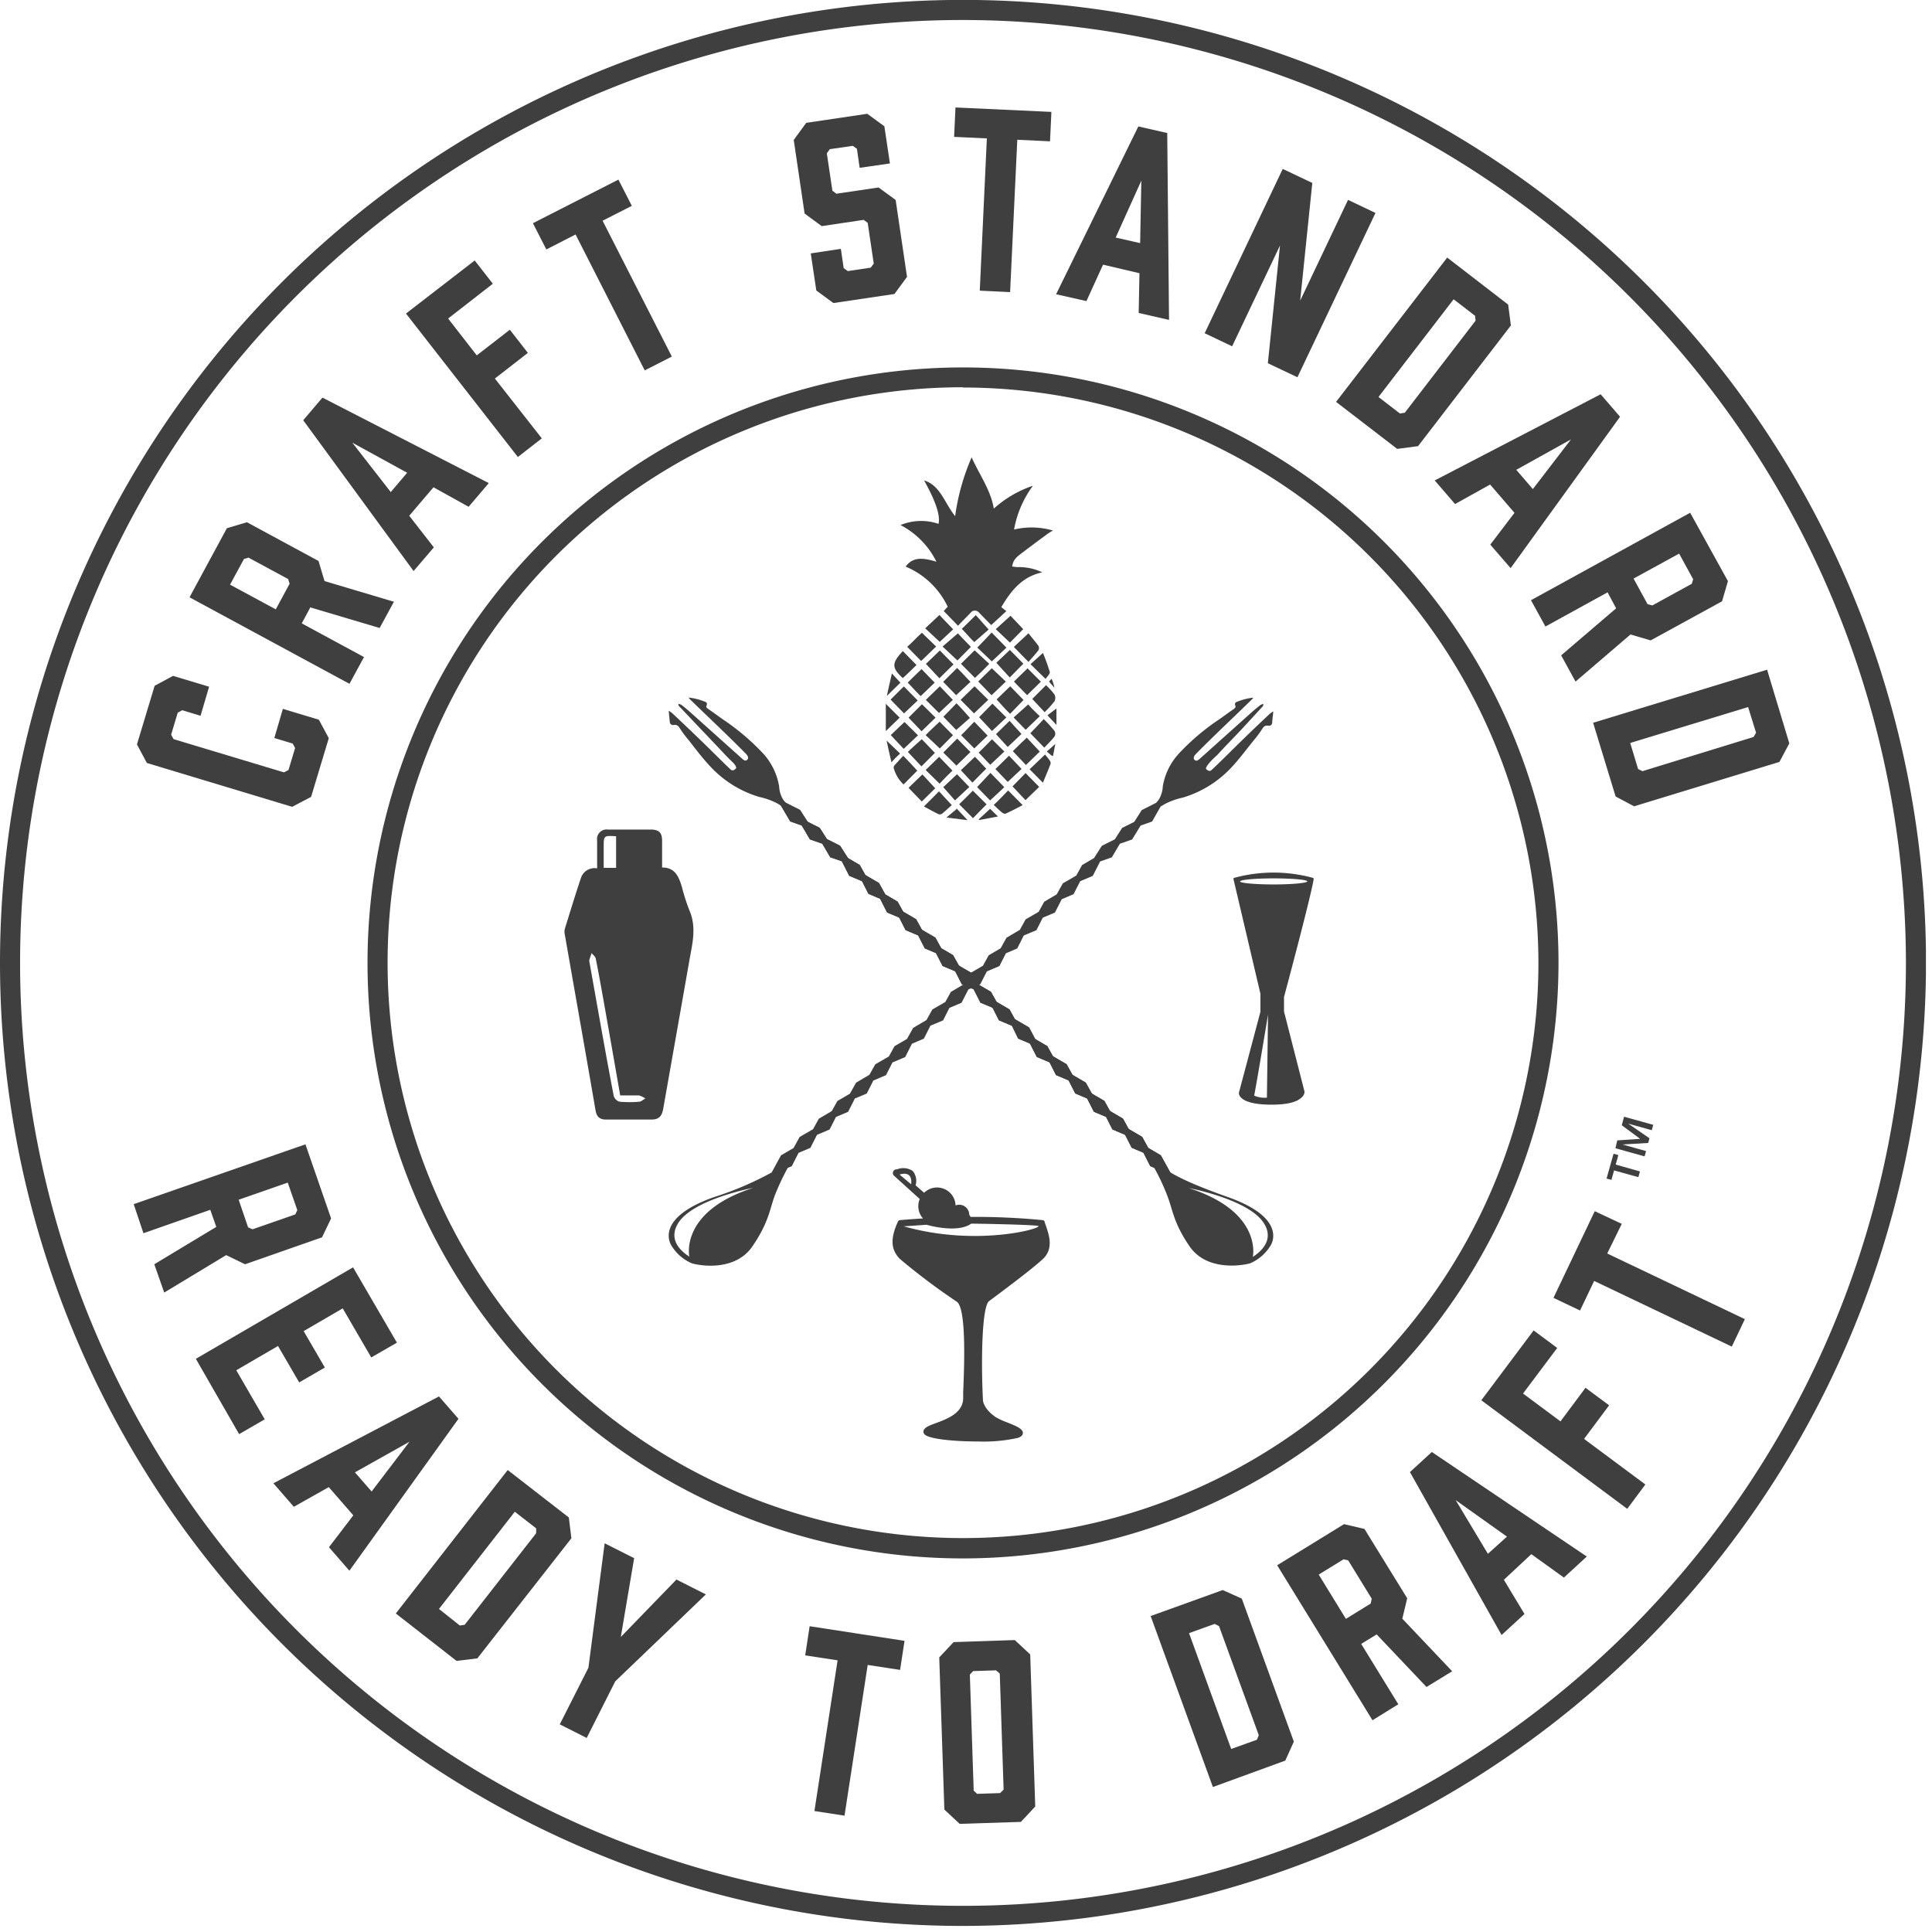 <svg xmlns="http://www.w3.org/2000/svg" fill="none" height="226" width="226"><g fill="#3F3F3F" clip-path="url(#clip0_122_851)"><path d="M112.65 225.29A112.655 112.655 0 018.576 155.752 112.652 112.652 0 0190.666 2.156 112.649 112.649 0 01225.3 112.63a112.78 112.78 0 01-112.65 112.66zm0-222.95a110.3 110.3 0 10110.3 110.29A110.419 110.419 0 00112.65 2.34z"></path><path d="M112.65 182.3a69.659 69.659 0 1169.66-69.67 69.735 69.735 0 01-20.423 49.24 69.736 69.736 0 01-49.237 20.43zm0-137a67.31 67.31 0 1067.31 67.33 67.391 67.391 0 00-67.31-67.3v-.03zM34.18 94.38l-17-5.13-1.16-2.17 2.07-6.86 2.16-1.16 4.21 1.27-1 3.4-2.14-.65-.53.29-.77 2.57.28.52 12.92 3.89.53-.28.77-2.57-.28-.52-2.15-.65 1-3.41 4.21 1.27 1.16 2.16-2.07 6.87-2.21 1.16zM40.88 79.99L22.17 69.87l4.37-8.08 2.35-.7 8.37 4.53.7 2.35 8.12 2.42-1.67 3.07-8.11-2.41-1 1.87 7.28 3.94-1.7 3.13zm-7-11.71l-.18-.55-4.63-2.5-.53.16-1.63 3 5.35 2.89 1.62-3zM50.71 57l-2.84 3.33 2.88 3.7-2.37 2.77-12.91-17.64 2.25-2.65 19.46 10-2.36 2.77L50.71 57zm-3.08-1.7l-6.42-3.52 4.5 5.78 1.92-2.26zM55.53 30.47l2.12 2.72-5.23 4.07 3.35 4.31 3.87-3 2.11 2.71-3.86 3 5.49 7-2.8 2.18-13.09-16.78 8.04-6.21zM73.91 24.08l-3.42 1.74 8.1 15.89-3.17 1.62-8.09-15.9-3.42 1.75-1.57-3.07 10-5.1 1.57 3.07zM100.56 19.63l-.32-2.22-.48-.35-2.69.39-.35.48.65 4.38.47.35 4.93-.73 2 1.46 1.33 9-1.47 2-7.14 1.06-2-1.47-.65-4.34 3.52-.53.33 2.25.48.35 2.68-.4.36-.47-.71-4.77-.47-.35-4.91.73-2-1.47-1.27-8.61 1.46-2 7.14-1.06 2 1.46.65 4.35-3.54.51z"></path><path d="M122.83 16.53l-3.83-.18-.84 17.82-3.55-.17.83-17.81-3.83-.18.16-3.44 11.22.52-.16 3.44zM133.29 31.96l-4.26-1-1.94 4.26-3.55-.8 9.62-19.63 3.38.77.21 21.86-3.55-.81.09-4.65zm.08-3.52l.14-7.31-3 6.66 2.86.65zM140.92 38.98l9.13-19.22 3.46 1.64-1.42 13.77 5.6-11.79 3.21 1.53-9.13 19.22-3.46-1.64 1.42-13.77-5.6 11.79-3.21-1.53zM176.42 35.63l.32 2.44-10.86 14.12-2.44.32-7.15-5.5 13-16.88 7.13 5.5zm-12.66 12.74l.57-.09 8.28-10.77-.06-.57-2.51-1.93-8.79 11.43 2.51 1.93zM177.16 59.99l-2.85-3.31-4.1 2.28-2.38-2.76 19.41-10.08 2.27 2.63-12.8 17.71-2.38-2.75 2.83-3.72zm2.15-2.78l4.46-5.81-6.4 3.56 1.94 2.25zM179.09 70.21l18.62-10.23 4.42 8-.69 2.36-8.35 4.57-2.36-.69-6.43 5.51-1.68-3.07 6.43-5.5-1-1.87-7.27 4-1.69-3.08zm13.64.47l.56.14 4.61-2.53.16-.53-1.64-3-5.33 2.92 1.64 3zM209.31 86.96l-1.16 2.17-17 5.19-2.16-1.15-2.63-8.62 20.35-6.21 2.6 8.62zm-17.69 3l.51.25 13-4 .29-.5-.93-3-13.79 4.2.92 3.05zM15.64 140.86l20.09-7 3 8.67-1.06 2.21-9 3.15-2.21-1.07-7.25 4.38-1.16-3.31 7.25-4.37-.7-2-7.82 2.74-1.14-3.4zm13.38 2.71l.52.23 5-1.74.24-.5-1.12-3.22-5.74 2 1.1 3.23zM22.91 158.95l18.39-10.7 5.13 8.81-3 1.73-3.34-5.74-4.57 2.66 2.48 4.26-3 1.74-2.48-4.26-4.88 2.84 3.33 5.74-3 1.73-5.06-8.81zM41.33 177.26l-2.87-3.3-4.09 2.3-2.39-2.75 19.37-10.16 2.28 2.62-12.76 17.77-2.39-2.75 2.85-3.73zm2.14-2.79l4.43-5.82-6.38 3.58 1.95 2.24zM66.54 177.51l.3 2.43-11 14.05-2.43.3-7.11-5.55 13.09-16.78 7.15 5.55zm-12.75 12.64l.57-.09 8.36-10.71v-.57l-2.5-1.94-8.87 11.37 2.44 1.94zM68.63 203.3l-3.15-1.59 3.35-6.62 1.9-14.56 3.45 1.74-1.56 9.22 6.51-6.72 3.44 1.74-10.6 10.17-3.34 6.62zM105.29 195.34l-3.79-.58-2.71 17.63-3.52-.54 2.71-17.63-3.79-.58.52-3.41 11.1 1.71-.52 3.4zM120.51 193.53l.59 17.79-1.68 1.8-7.16.23-1.79-1.67-.6-17.8 1.68-1.79 7.16-.24 1.8 1.68zm-4 1.86l-2.68.09-.38.41.45 13.57.4.38 2.69-.09.41-.41-.45-13.57-.44-.38zM143.03 186l2.23 1 6.09 16.73-1 2.22-8.47 3.09-7.28-20 8.43-3.04zm4 17.51l.22-.53-4.65-12.76-.51-.26-3 1.08 4.93 13.55 3.01-1.08zM160.55 201.23L149.4 183.1l7.82-4.81 2.39.56 5 8.11-.57 2.39 5.83 6.15-3 1.84-5.83-6.15-1.81 1.11 4.34 7.06-3.02 1.87zm-.21-13.65l.12-.57-2.75-4.48-.54-.13-2.91 1.79 3.18 5.18 2.9-1.79zM179.13 181.8l-3.21 3 2.41 4-2.68 2.46-10.72-19.06 2.56-2.35 18.13 12.23-2.68 2.46-3.81-2.74zm-2.85-2.05l-6-4.27 3.77 6.28 2.23-2.01zM179.4 155.63l2.76 2.05-4 5.33 4.38 3.26 2.93-3.93 2.76 2.05-2.93 3.93 7.17 5.33-2.12 2.85-17.07-12.7 6.12-8.17zM189.71 143.16l-1.7 3.47 16.1 7.68-1.53 3.21-16.1-7.68-1.65 3.46-3.11-1.48 4.83-10.14 3.16 1.48zM188.5 138.02l-.57-.16.82-2.9.56.16-.31 1.11 2.84.8-.19.67-2.84-.79-.31 1.11zm.68-4.62l2.68-.18-2.15-1.59.27-1 3.41.95-.17.63-2.75-.77 2.48 1.71-.15.55-3 .18 2.75.77-.17.62-3.41-.95.21-.92zM148.51 83.52c-.92.87-1.86 1.75-2.77 2.64-1.34 1.29-2.63 2.62-4 3.9-.25.24-.46.06-.63-.08-.17-.14.3-.65.28-.66.31-.36.66-.7 1-1 .91-1 1.84-1.94 2.76-2.91l2.56-2.78c.06-.06.06-.19.09-.28a1.15 1.15 0 00-.33.1c-.33.25-.6.48-.92.75l-6.17 5.53a1.22 1.22 0 01-.33.23c-.2.1-.72-.19-.15-.77 2.13-2.16 4.35-4.23 6.52-6.35a2.1 2.1 0 00.19-.23 6.917 6.917 0 00-2.06.55.33.33 0 00-.07.32c.12.21 0 .32-.13.44-.57.39-1.12.8-1.69 1.2a26.794 26.794 0 00-4.73 4 7.474 7.474 0 00-1.91 3.87 3.298 3.298 0 01-.46 1.54c-.1.13-.21.26-.32.38l-1.68.85-.88 1.38-1.42.71-.85 1.33-1.52.76-.91 1.43-1.4.82-.68 1.23-1.57.91-.72 1.29-1.46.86-.65 1.18-1.52.88-.68 1.23-1.56.92-.69 1.24-1.39.81-.68 1.23-1.57.91-.72 1.29-1.46.86-.65 1.18-1.52.88-.68 1.23-1.56.92-.72 1.29-1.46.85-.66 1.2-1.59.92-.69 1.23-1.56.92-.72 1.29-1.46.85-.66 1.18-1.51.89-.68 1.23-1.57.91-.71 1.29-1.47.86-1.09 2a37.616 37.616 0 01-6.71 2.87c-7.27 2.56-5 5.71-5 5.71a5.137 5.137 0 002.4 2.06c1.36.37 5.16.79 7.06-2 1.9-2.79 2-4.26 2.61-5.94a28.211 28.211 0 011.52-3.24l.47-.19.79-1.56 1.39-.59.77-1.52 1.47-.62.75-1.47 1.42-.6.79-1.56 1.39-.58.77-1.52 1.48-.63.76-1.49 1.49-.63.79-1.56 1.39-.59.77-1.52 1.48-.62.74-1.46 1.42-.6.8-1.56 1.38-.59.78-1.52 1.47-.62.76-1.5 1.32-.56.77-1.52 1.48-.62.74-1.46 1.42-.6.8-1.56 1.38-.59.78-1.52 1.47-.62.86-1.69 1.37-.48.94-1.59 1.43-.5 1-1.63 1.34-.47 1-1.76.46-.27a8.316 8.316 0 012.14-.77 12.778 12.778 0 005.83-3.69c.84-.92 1.59-1.93 2.37-2.9a12.99 12.99 0 001.06-1.41c.19-.32.37-.47.74-.41a.378.378 0 00.45-.36c0-.33.13-1.16.12-1.31-.15.09-.294.19-.43.3zM80.64 147c-.81-.53-2.56-1.86-1.32-3.9 1.71-2.82 8.8-4.15 8.8-4.15-8.68 2.78-7.48 8.05-7.48 8.05z"></path><path d="M93.32 95.53c-.24-.29-.47-.59-.72-.87s-.7-.74-1-1.14a3.3 3.3 0 01-.46-1.54 7.53 7.53 0 00-1.9-3.87 27.207 27.207 0 00-4.74-4c-.56-.4-1.12-.81-1.68-1.2-.18-.12-.26-.23-.14-.44a.33.33 0 00-.07-.32 6.918 6.918 0 00-2.06-.55c.058.081.121.158.19.23 2.18 2.12 4.39 4.19 6.52 6.35.57.58 0 .87-.15.77a1.232 1.232 0 01-.33-.23l-6.17-5.53c-.31-.27-.59-.5-.92-.75a1.145 1.145 0 00-.33-.1c0 .09 0 .22.09.28l2.58 2.72c.927.967 1.847 1.937 2.76 2.91.32.34.67.68 1 1 0 0 .47.49.28.66-.19.17-.38.32-.63.08-1.35-1.28-2.64-2.61-4-3.9-.92-.89-1.85-1.77-2.78-2.64a3.762 3.762 0 00-.43-.31c0 .15.09 1 .12 1.31a.38.38 0 00.45.36c.38-.06.55.09.74.41.32.493.675.965 1.06 1.41.78 1 1.53 2 2.37 2.9a12.78 12.78 0 005.83 3.69 8.176 8.176 0 012.14.77c.37.23.76.45 1.15.66.391.297.802.568 1.23.81v.07z" clip-rule="evenodd" fill-rule="evenodd"></path><path d="M94.07 96.24l-.76-1.18-1.45-.73.85 1.43 1.36.48z"></path><path d="M95.03 97l-2.59-.91-1.61-2.73 2.76 1.39L95.03 97zm-2-1.57l.13.05-.07-.12-.14-.07.08.14z"></path><path d="M94.07 96.24l-.76-1.18-1.45-.73.85 1.43 1.36.48z"></path><path d="M95.03 97l-2.59-.91-1.61-2.73 2.76 1.39L95.03 97zm-2-1.57l.13.05-.07-.12-.14-.07.08.14z"></path><path d="M96.37 98.34l-.76-1.18-1.45-.73.85 1.43 1.36.48z"></path><path d="M97.33 99.09l-2.59-.9-1.61-2.74 2.76 1.39 1.44 2.25zm-2-1.56h.13l-.07-.11-.14-.07.08.18z"></path><path d="M96.37 98.34l-.76-1.18-1.45-.73.85 1.43 1.36.48z"></path><path d="M97.33 99.09l-2.59-.9-1.61-2.74 2.76 1.39 1.44 2.25zm-2-1.56h.13l-.07-.11-.14-.07.08.18z"></path><path d="M98.73 100.43l-.75-1.19-1.45-.72.85 1.43 1.35.48z"></path><path d="M99.71 101.18l-2.59-.9-1.61-2.74 2.76 1.39 1.44 2.25zm-2-1.56h.13l-.08-.11-.13-.07.08.18z"></path><path d="M98.73 100.43l-.75-1.19-1.45-.72.85 1.43 1.35.48z"></path><path d="M99.71 101.18l-2.59-.9-1.61-2.74 2.76 1.39 1.44 2.25zm-2-1.56h.13l-.08-.11-.13-.07.08.18zM136.17 136.66l-.68-1.23-1.4-.81.75 1.48 1.33.56z"></path><path d="M137.08 137.48l-2.53-1.07-1.43-2.83 2.67 1.56 1.29 2.34zm-1.95-1.69h.13l-.07-.12-.13-.08.07.2z"></path><path d="M136.17 136.66l-.68-1.23-1.4-.81.75 1.48 1.33.56z"></path><path d="M137.08 137.48l-2.53-1.07-1.43-2.83 2.67 1.56 1.29 2.34zm-1.95-1.69h.13l-.07-.12-.13-.08.07.2z"></path><path d="M133.99 134.51l-.68-1.22-1.4-.82.75 1.49 1.33.55z"></path><path d="M134.9 135.33l-2.52-1.07-1.44-2.83 2.67 1.56 1.29 2.34zm-1.94-1.69l.12.05-.06-.12-.14-.07.08.14z"></path><path d="M133.99 134.51l-.68-1.22-1.4-.82.75 1.49 1.33.55z"></path><path d="M134.9 135.33l-2.52-1.07-1.44-2.83 2.67 1.56 1.29 2.34zm-1.94-1.69l.12.05-.06-.12-.14-.07.08.14z"></path><path d="M131.74 132.37l-.68-1.23-1.4-.82.75 1.49 1.33.56z"></path><path d="M132.65 133.19l-2.52-1.07-1.44-2.83 2.67 1.56 1.29 2.34zm-1.94-1.7l.12.06-.06-.12-.14-.08.08.14z"></path><path d="M131.74 132.37l-.68-1.23-1.4-.82.75 1.49 1.33.56z"></path><path d="M132.65 133.19l-2.52-1.07-1.44-2.83 2.67 1.56 1.29 2.34zm-1.94-1.7l.12.06-.06-.12-.14-.08.08.14z"></path><path d="M129.57 130.31l-.68-1.23-1.4-.82.76 1.49 1.32.56z"></path><path d="M130.49 131.12l-2.53-1.07-1.44-2.83 2.67 1.56 1.3 2.34zm-2-1.69l.13.05-.07-.12-.13-.07.07.14z"></path><path d="M129.57 130.31l-.68-1.23-1.4-.82.76 1.49 1.32.56z"></path><path d="M130.49 131.12l-2.53-1.07-1.44-2.83 2.67 1.56 1.3 2.34zm-2-1.69l.13.05-.07-.12-.13-.07.07.14z"></path><path d="M127.39 128.16l-.68-1.23-1.4-.82.76 1.49 1.32.56z"></path><path d="M128.31 128.98l-2.53-1.07-1.44-2.83 2.67 1.56 1.3 2.34zm-1.95-1.7l.13.06-.07-.12-.13-.08.07.14z"></path><path d="M127.39 128.16l-.68-1.23-1.4-.82.76 1.49 1.32.56z"></path><path d="M128.31 128.98l-2.53-1.07-1.44-2.83 2.67 1.56 1.3 2.34zm-1.95-1.7l.13.06-.07-.12-.13-.08.07.14z"></path><path d="M125.15 126.02l-.68-1.23-1.41-.82.76 1.49 1.33.56z"></path><path d="M126.06 126.83l-2.53-1.07-1.43-2.82 2.67 1.55 1.29 2.34zm-1.95-1.69l.13.05-.07-.12-.13-.07.07.14z"></path><path d="M125.15 126.02l-.68-1.23-1.41-.82.76 1.49 1.33.56z"></path><path d="M126.06 126.83l-2.53-1.07-1.43-2.82 2.67 1.55 1.29 2.34zm-1.95-1.69l.13.05-.07-.12-.13-.07.07.14z"></path><path d="M122.89 123.89l-.68-1.22-1.4-.82.76 1.48 1.32.56z"></path><path d="M123.81 124.71l-2.53-1.07-1.44-2.83 2.67 1.56 1.3 2.34zm-1.95-1.69l.13.05-.07-.12-.13-.08.07.15z"></path><path d="M122.89 123.89l-.68-1.22-1.4-.82.76 1.48 1.32.56z"></path><path d="M123.81 124.71l-2.53-1.07-1.44-2.83 2.67 1.56 1.3 2.34zm-1.95-1.69l.13.05-.07-.12-.13-.08.07.15z"></path><path d="M120.72 121.75l-.68-1.23-1.41-.82.76 1.49 1.33.56z"></path><path d="M121.63 122.56l-2.53-1.07-1.39-2.86 2.67 1.56 1.25 2.37zm-2-1.69l.13.05-.07-.11-.13-.08.07.14z"></path><path d="M120.72 121.75l-.68-1.23-1.41-.82.76 1.49 1.33.56z"></path><path d="M121.63 122.56l-2.53-1.07-1.39-2.86 2.67 1.56 1.25 2.37zm-2-1.69l.13.05-.07-.11-.13-.08.07.14z"></path><path d="M118.47 119.61l-.68-1.23-1.4-.82.75 1.48 1.33.57z"></path><path d="M119.38 120.42l-2.53-1.07-1.43-2.83 2.67 1.56 1.29 2.34zm-2-1.69h.13l-.07-.12-.13-.08.07.2z"></path><path d="M118.47 119.61l-.68-1.23-1.4-.82.75 1.48 1.33.57z"></path><path d="M119.38 120.42l-2.53-1.07-1.43-2.83 2.67 1.56 1.29 2.34zm-2-1.69h.13l-.07-.12-.13-.08.07.2z"></path><path d="M116.3 117.54l-.68-1.23-1.4-.82.75 1.49 1.33.56z"></path><path d="M117.22 118.35l-2.53-1.06-1.44-2.83 2.67 1.56 1.3 2.33zm-2-1.69l.12.06-.06-.12-.14-.08.08.14z"></path><path d="M116.3 117.54l-.68-1.23-1.4-.82.75 1.49 1.33.56z"></path><path d="M117.22 118.35l-2.53-1.06-1.44-2.83 2.67 1.56 1.3 2.33zm-2-1.69l.12.06-.06-.12-.14-.08.08.14z"></path><path d="M114.12 115.39l-.68-1.22-1.4-.82.76 1.48 1.32.56z"></path><path d="M115.04 116.21l-2.53-1.07-1.44-2.83 2.67 1.56 1.3 2.34zm-1.95-1.69l.12.05-.06-.12-.14-.08.08.15z"></path><path d="M114.12 115.39l-.68-1.22-1.4-.82.76 1.48 1.32.56z"></path><path d="M115.04 116.21l-2.53-1.07-1.44-2.83 2.67 1.56 1.3 2.34zm-1.95-1.69l.12.05-.06-.12-.14-.08.08.15z"></path><path d="M111.87 113.25l-.68-1.23-1.4-.82.76 1.49 1.32.56z"></path><path d="M112.79 114.06l-2.53-1.06-1.44-2.83 2.67 1.56 1.3 2.33zm-1.95-1.69l.13.06-.07-.12-.13-.08.07.14z"></path><path d="M111.87 113.25l-.68-1.23-1.4-.82.76 1.49 1.32.56z"></path><path d="M112.79 114.06l-2.53-1.06-1.44-2.83 2.67 1.56 1.3 2.33zm-1.95-1.69l.13.06-.07-.12-.13-.08.07.14z"></path><path d="M109.8 111.2l-.68-1.23-1.41-.82.76 1.49 1.33.56z"></path><path d="M110.71 112.01l-2.53-1.07-1.44-2.82 2.68 1.56 1.29 2.33zm-2-1.69l.13.06-.07-.12-.13-.08.07.14z"></path><path d="M109.8 111.2l-.68-1.23-1.41-.82.76 1.49 1.33.56z"></path><path d="M110.71 112.01l-2.53-1.07-1.44-2.82 2.68 1.56 1.29 2.33zm-2-1.69l.13.06-.07-.12-.13-.08.07.14z"></path><path d="M107.55 109.05l-.68-1.22-1.4-.82.75 1.48 1.33.56z"></path><path d="M108.46 109.87l-2.53-1.07-1.43-2.83 2.67 1.56 1.29 2.34zm-2-1.69l.13.05-.07-.12-.13-.08.07.15z"></path><path d="M107.55 109.05l-.68-1.22-1.4-.82.75 1.48 1.33.56z"></path><path d="M108.46 109.87l-2.53-1.07-1.43-2.83 2.67 1.56 1.29 2.34zm-2-1.69l.13.05-.07-.12-.13-.08.07.15z"></path><path d="M105.38 106.99l-.68-1.23-1.4-.82.75 1.49 1.33.56z"></path><path d="M106.29 107.8l-2.52-1.06-1.44-2.83 2.67 1.56 1.29 2.33zm-1.94-1.69l.12.06-.06-.12-.14-.08.08.14z"></path><path d="M105.38 106.99l-.68-1.23-1.4-.82.75 1.49 1.33.56z"></path><path d="M106.29 107.8l-2.52-1.06-1.44-2.83 2.67 1.56 1.29 2.33zm-1.94-1.69l.12.06-.06-.12-.14-.08.08.14z"></path><path d="M103.2 104.84l-.68-1.22-1.4-.82.76 1.48 1.32.56z"></path><path d="M104.12 105.63l-2.53-1.07-1.44-2.83 2.67 1.56 1.3 2.34zm-2-1.69l.12.05-.06-.12-.14-.08.08.15z"></path><path d="M103.2 104.84l-.68-1.22-1.4-.82.76 1.48 1.32.56z"></path><path d="M104.12 105.63l-2.53-1.07-1.44-2.83 2.67 1.56 1.3 2.34zm-2-1.69l.12.05-.06-.12-.14-.08.08.15z"></path><path d="M100.95 102.7l-.68-1.23-1.4-.82.76 1.49 1.32.56z"></path><path d="M101.87 103.51l-2.53-1.06-1.44-2.83 2.67 1.56 1.3 2.33zm-2-1.69l.13.06-.07-.12-.13-.08.07.14z"></path><path d="M100.95 102.7l-.68-1.23-1.4-.82.76 1.49 1.32.56z"></path><path d="M101.87 103.51l-2.53-1.06-1.44-2.83 2.67 1.56 1.3 2.33zm-2-1.69l.13.06-.07-.12-.13-.08.07.14zM135.09 135.76a7.365 7.365 0 01-1.2-1 25.779 25.779 0 012.65 5.09c.66 1.68.71 3.17 2.61 5.94 1.9 2.77 5.7 2.35 7.06 2a5.133 5.133 0 002.4-2.06s2.25-3.15-5-5.71-7.6-3.59-8.5-4.23l-.02-.03zm11.46 11.27s1.2-5.27-7.48-8.05c0 0 7.1 1.33 8.8 4.15 1.24 2-.51 3.37-1.32 3.9zM80.62 106.43a22.866 22.866 0 01-.86-2.7c-.36-1.16-.77-2.26-2.31-2.25v-3.11c0-1-.38-1.32-1.32-1.33h-5a1.12 1.12 0 00-1.28 1.28v3.26a1.67 1.67 0 00-1.88 1.08c-.67 2-1.28 4-1.9 6-.05.217-.05.443 0 .66 1.2 6.86 2.42 13.73 3.6 20.59.12.67.42 1 1.09 1.05h5.47c.9 0 1.22-.46 1.36-1.31 1-5.67 2-11.31 3-17 .33-2.02.98-4.09.03-6.22zm-10-7.35c0-1.34 0-1.34 1.45-1.26v3.7h-1.45v-2.44zm4.21 29.79a12.51 12.51 0 01-2.37 0 1.003 1.003 0 01-.67-.68c-1-5.23-1.91-10.47-2.85-15.71a.65.65 0 010-.19c.08-.27.18-.54.26-.8.17.21.45.4.49.65.34 1.67.63 3.34.93 5 .64 3.62 1.28 7.26 1.93 11h2.2c.265.079.515.2.74.36-.26.13-.47.36-.69.37h.03zM150.2 118.32v-1.69c.14-.51 3.16-11.8 3.47-13.79a.128.128 0 00-.016-.092.13.13 0 00-.074-.058 17.466 17.466 0 00-9.21 0 .125.125 0 00-.071.058.124.124 0 00-.014.045.124.124 0 00.005.047l3.15 13.4v2.12l-2.52 9.48c.006.2.088.389.23.53.36.39 1.27.85 3.59.85s3.18-.48 3.57-.89a.884.884 0 00.29-.63l-2.4-9.38zm-2 10.08a3 3 0 01-1.49-.24c.42-2.17 1.62-9.48 1.62-9.48l-.13 9.72zm-3.11-25.3c0-.19 1.75-.35 3.91-.35s3.92.16 3.92.35c0 .19-1.76.36-3.92.36s-3.96-.16-3.96-.36h.05zM115.71 152.19c1.12-.83 4.88-3.62 6.26-4.89 1.38-1.27.68-3 .35-4a2.668 2.668 0 01-.13-.4.248.248 0 00-.2-.17 81.55 81.55 0 00-8.46-.38 1.22 1.22 0 00-.15-.25 1.17 1.17 0 00-1.6-1.09 2.17 2.17 0 00-2.17-2.1 2.141 2.141 0 00-1.51.62l-1-.88c.089-.286.104-.59.044-.883a1.78 1.78 0 00-.384-.797 1.996 1.996 0 00-1.84-.18.428.428 0 00-.36.13.428.428 0 00-.11.32.398.398 0 00.14.3l3 2.72a2.146 2.146 0 00.38 2.27c-1.67.1-2.7.2-2.73.2a.257.257 0 00-.19.14c-.78 1.73-1 3.14.2 4.38a74.685 74.685 0 006.64 5c.82.48 1.08 4 .78 10.58v.78c-.06 1.69-1.85 2.36-3.16 2.85-.79.29-1.35.5-1.47.89a.431.431 0 00.13.45c.56.55 3.51.82 6.25.82a18.486 18.486 0 004.65-.42c.23-.08.54-.22.58-.51.07-.54-.76-.87-1.81-1.29a8.568 8.568 0 01-1.37-.63c-1.54-1.07-1.5-2.05-1.49-2.09-.22-4.13-.15-10.88.73-11.49zm-9.08-13.62l-1.4-1.17s1.58-.6 1.35 1.17h.05zm-.89 4.88l2.66-.18s3.53 1.06 5.21-.13c1 0 7.87.13 7.87.29.16.35-7.45 2.39-15.77.02h.03zM118.6 61.95a8.87 8.87 0 014.57.11 6.738 6.738 0 00-.63.39c-1.14.84-2.26 1.67-3.38 2.53a2.546 2.546 0 00-.57.65c-.091.2-.155.412-.19.63.207.046.418.072.63.08a6.298 6.298 0 012.89.61c-2.4.52-3.67 2.19-4.79 4.07l.59.47-1.77 1.63-1.41-1.44a.623.623 0 00-.78-.186.623.623 0 00-.22.186c-.48.51-1 1-1.47 1.52l-1.67-1.72c.12-.13.27-.31.46-.51a9.5 9.5 0 00-4.92-4.69c.74-1 1.71-1.16 3.6-.57a9.632 9.632 0 00-4.2-4.29 6.31 6.31 0 014.45-.14c.21-1-.3-2.57-1.69-5.08 1.9.58 2.38 2.63 3.63 4.18a25.89 25.89 0 011.93-6.88c.86 1.94 2.27 3.89 2.59 6a13.059 13.059 0 014.58-2.68 12.204 12.204 0 00-2.21 5.14l-.02-.01zm-4.46 10.01c-.61.61-1.15 1.14-1.63 1.6.52.54 1 1.11 1.46 1.55l1.68-1.47c-.54-.59-1-1.15-1.51-1.68zm2.44 5.6c.58.65 1.1 1.21 1.54 1.69l1.59-1.62-1.58-1.6-1.59 1.51.04.02zm-6.22 6.28c.54.57 1.07 1.11 1.5 1.55l1.6-1.41c-.53-.59-1-1.14-1.57-1.71l-1.53 1.57zm-1 4.23l-1.53-1.6c-.57.51-1.13 1-1.63 1.49l1.59 1.69 1.57-1.58zm9.25-8.34l1.54 1.59 1.61-1.58-1.56-1.56-1.59 1.55zm-4.67 3.72l1.66-1.59-1.6-1.58-1.63 1.59 1.57 1.58zm2.08-5.28l-1.59 1.55 1.56 1.61 1.67-1.6-1.64-1.56zm-6.51-2.54c-.58-.56-1.24-1.19-1.66-1.61-.59.5-1.08 1.09-1.73 1.64l1.63 1.66c.62-.58 1.15-1.11 1.76-1.69zm.4 8.79c-.53.51-1.08 1-1.63 1.58.54.5 1.08 1 1.65 1.56l1.55-1.56-1.57-1.58zm-.51 7.79l-1.5-1.62c-.57.56-1.13 1.08-1.62 1.57l1.55 1.6 1.57-1.55zm.44-8.81l1.62-1.53-1.52-1.59-1.64 1.59 1.54 1.53zm2.13 3l-1.63 1.63c.53.51 1.07 1.06 1.54 1.53l1.64-1.59-1.55-1.57zm-1.64-6.64l1.52 1.56 1.67-1.56c-.52-.54-1-1.08-1.56-1.62l-1.63 1.62zm-.42 11.91c.49-.51 1-1.05 1.51-1.52l-1.56-1.62-1.58 1.54 1.63 1.6zm-1.68-18.17c.62.58 1.18 1.11 1.7 1.58l1.57-1.46-1.61-1.68-1.66 1.56zm7.49 4.15c-.59-.53-1.15-1.06-1.71-1.58l-1.6 1.58 1.64 1.65c.53-.51 1.06-1 1.67-1.65zm-5.78-1.56c-.58.56-1.12 1.09-1.63 1.57l1.58 1.68c.56-.55 1.11-1.1 1.65-1.62l-1.6-1.63zm2.11-2l-1.79 1.54 1.74 1.63c.51-.52 1.06-1.06 1.57-1.59-.53-.55-1.06-1.09-1.52-1.58zm3.36 20l-1.61-1.6c-.52.53-1.07 1.07-1.6 1.59l1.62 1.63c.51-.53 1.05-1.08 1.59-1.62zm2.62-5.69c-.59.59-1.13 1.12-1.59 1.56.51.51 1 1.07 1.45 1.5l1.61-1.51c-.5-.53-1-1.06-1.47-1.55zm-3.73 3.67l1.52 1.56c.58-.54 1.14-1.05 1.66-1.55l-1.62-1.67-1.56 1.66zm4.14-.08l1.52 1.61 1.6-1.55-1.59-1.62-1.53 1.56zm3.19-4.07l-1.52-1.63c-.6.57-1.16 1.11-1.63 1.58l1.53 1.62 1.62-1.57zm-9.2-1.92l1.54 1.55 1.56-1.5-1.56-1.62c-.53.53-1 1.06-1.54 1.57zm-6.62-1.54c-.58.54-1.13 1.07-1.61 1.53l1.51 1.61 1.67-1.58c-.54-.55-1.07-1.06-1.57-1.56zm8.72-.56l1.51 1.61 1.68-1.58-1.63-1.62-1.56 1.59zm3.68-11.87l-1.73 1.57 1.66 1.57 1.55-1.57c-.47-.51-1-1.06-1.48-1.57zm-10.36 10.35c-.55.55-1.09 1.08-1.57 1.57l1.52 1.59 1.64-1.59-1.59-1.57zm11.88-.5l-1.56-1.6-1.59 1.54c.53.57 1 1.13 1.58 1.68l1.57-1.62zm-14-1.58c-.53.52-1.07 1.05-1.55 1.54l1.57 1.61 1.6-1.51-1.62-1.64zm12-4.54l-1.71 1.61-1.7-1.62c.62-.63 1.13-1.17 1.68-1.76l1.73 1.77zm-9.93 2.51c-.56.54-1.1 1.06-1.62 1.58.52.53 1 1.08 1.52 1.58l1.64-1.58c-.53-.53-1.06-1.09-1.54-1.58zm12.72 7.5l1.64 1.69c.37-.4.82-.83 1.19-1.3a.668.668 0 000-.67c-.393-.48-.814-.938-1.26-1.37-.57.62-1.09 1.16-1.56 1.65h-.01zm-.21-11.69c-.64.6-1.2 1.11-1.71 1.6l1.71 1.75c.38-.44.8-.89 1.17-1.37a.585.585 0 000-.5c-.38-.52-.8-1-1.17-1.48zm-14.6 17.67l1.59-1.6c-.51-.55-1-1.1-1.65-1.74l-1 1.1a.397.397 0 00-.1.35 4.12 4.12 0 001.13 1.89h.03zm-.1-12.43c.6-.55 1.15-1.09 1.6-1.53l-1.6-1.63-.28.31c-1 1.15-.93 1.71.14 2.72.04.05.087.094.14.13zm10.9 6.56l1.37 1.5 1.61-1.52c-.46-.52-.92-1-1.39-1.54l-1.59 1.56zm-2.47 2.65l-1.64 1.57 1.35 1.45c.55-.55 1.08-1.1 1.62-1.63-.46-.47-.92-1-1.33-1.39zm-.68 3.5l-1.41-1.46-1.61 1.51 1.37 1.55 1.68-1.57-.03-.03zm6.92-9.63l-1.71 1.53 1.41 1.44 1.65-1.59c-.48-.47-1-.95-1.35-1.38zm-4.24 4.08c-.53.53-1.06 1.08-1.56 1.56.48.49.94 1 1.36 1.42l1.65-1.55c-.5-.48-1-1-1.45-1.43zm.21 7.68c.31.3.62.6.94.87.12.1.34.2.44.15.67-.3 1.32-.64 2-1-.63-.63-1.16-1.18-1.7-1.71-.52.52-1 1.06-1.67 1.67l-.01.02zm6.12-14.02l-1.62 1.62 1.45 1.55c.412-.397.796-.821 1.15-1.27a.896.896 0 000-.8 8.559 8.559 0 00-1-1.1h.02zm-14.3 14.19c.64.35 1.18.65 1.74.92a.48.48 0 00.4-.07c.41-.34.78-.7 1.13-1-.55-.58-1-1.09-1.5-1.61l-1.77 1.78v-.02zM122 91.56c.32-.8.63-1.5.89-2.2a.471.471 0 00-.07-.36c-.19-.29-.42-.54-.57-.74l-1.81 1.73 1.56 1.57zm-1.45-13.86l1.76 1.72c.18-.28.54-.59.49-.81a22.88 22.88 0 00-.8-2.23c-.53.49-1 .89-1.45 1.32zm-16.93 7.82l1.62-1.57-1.62-1.62v3.19zm1.6 2.56l-1.51-1.45c.18.84.36 1.64.57 2.54.38-.42.68-.73 1-1l-.06-.09zm6.67 6.57l-1.18.98 2.47.31-1.29-1.38v.09zm-8.1-13.29l1.54-1.5-1-1.08c-.2.88-.38 1.66-.58 2.58h.04zm19.79 1.52l-1.05.79c.36.4.68.73 1.05 1.13v-1.92zm-.4 5.56c.09-.49.18-.95.27-1.42-.33.3-.63.57-1 .89l.53.45a1 1 0 00.21.08h-.01zm-8.66 7.41v.08l2.22-.42-.92-.9c-.45.43-.9.83-1.34 1.24h.04zm8.19-16.12l.63.72a4.446 4.446 0 00-.33-1.05l-.3.33z"></path></g><defs><clipPath id="clip0_122_851"><path d="M0 0h225.29v225.29H0z" fill="#fff"></path></clipPath></defs></svg>